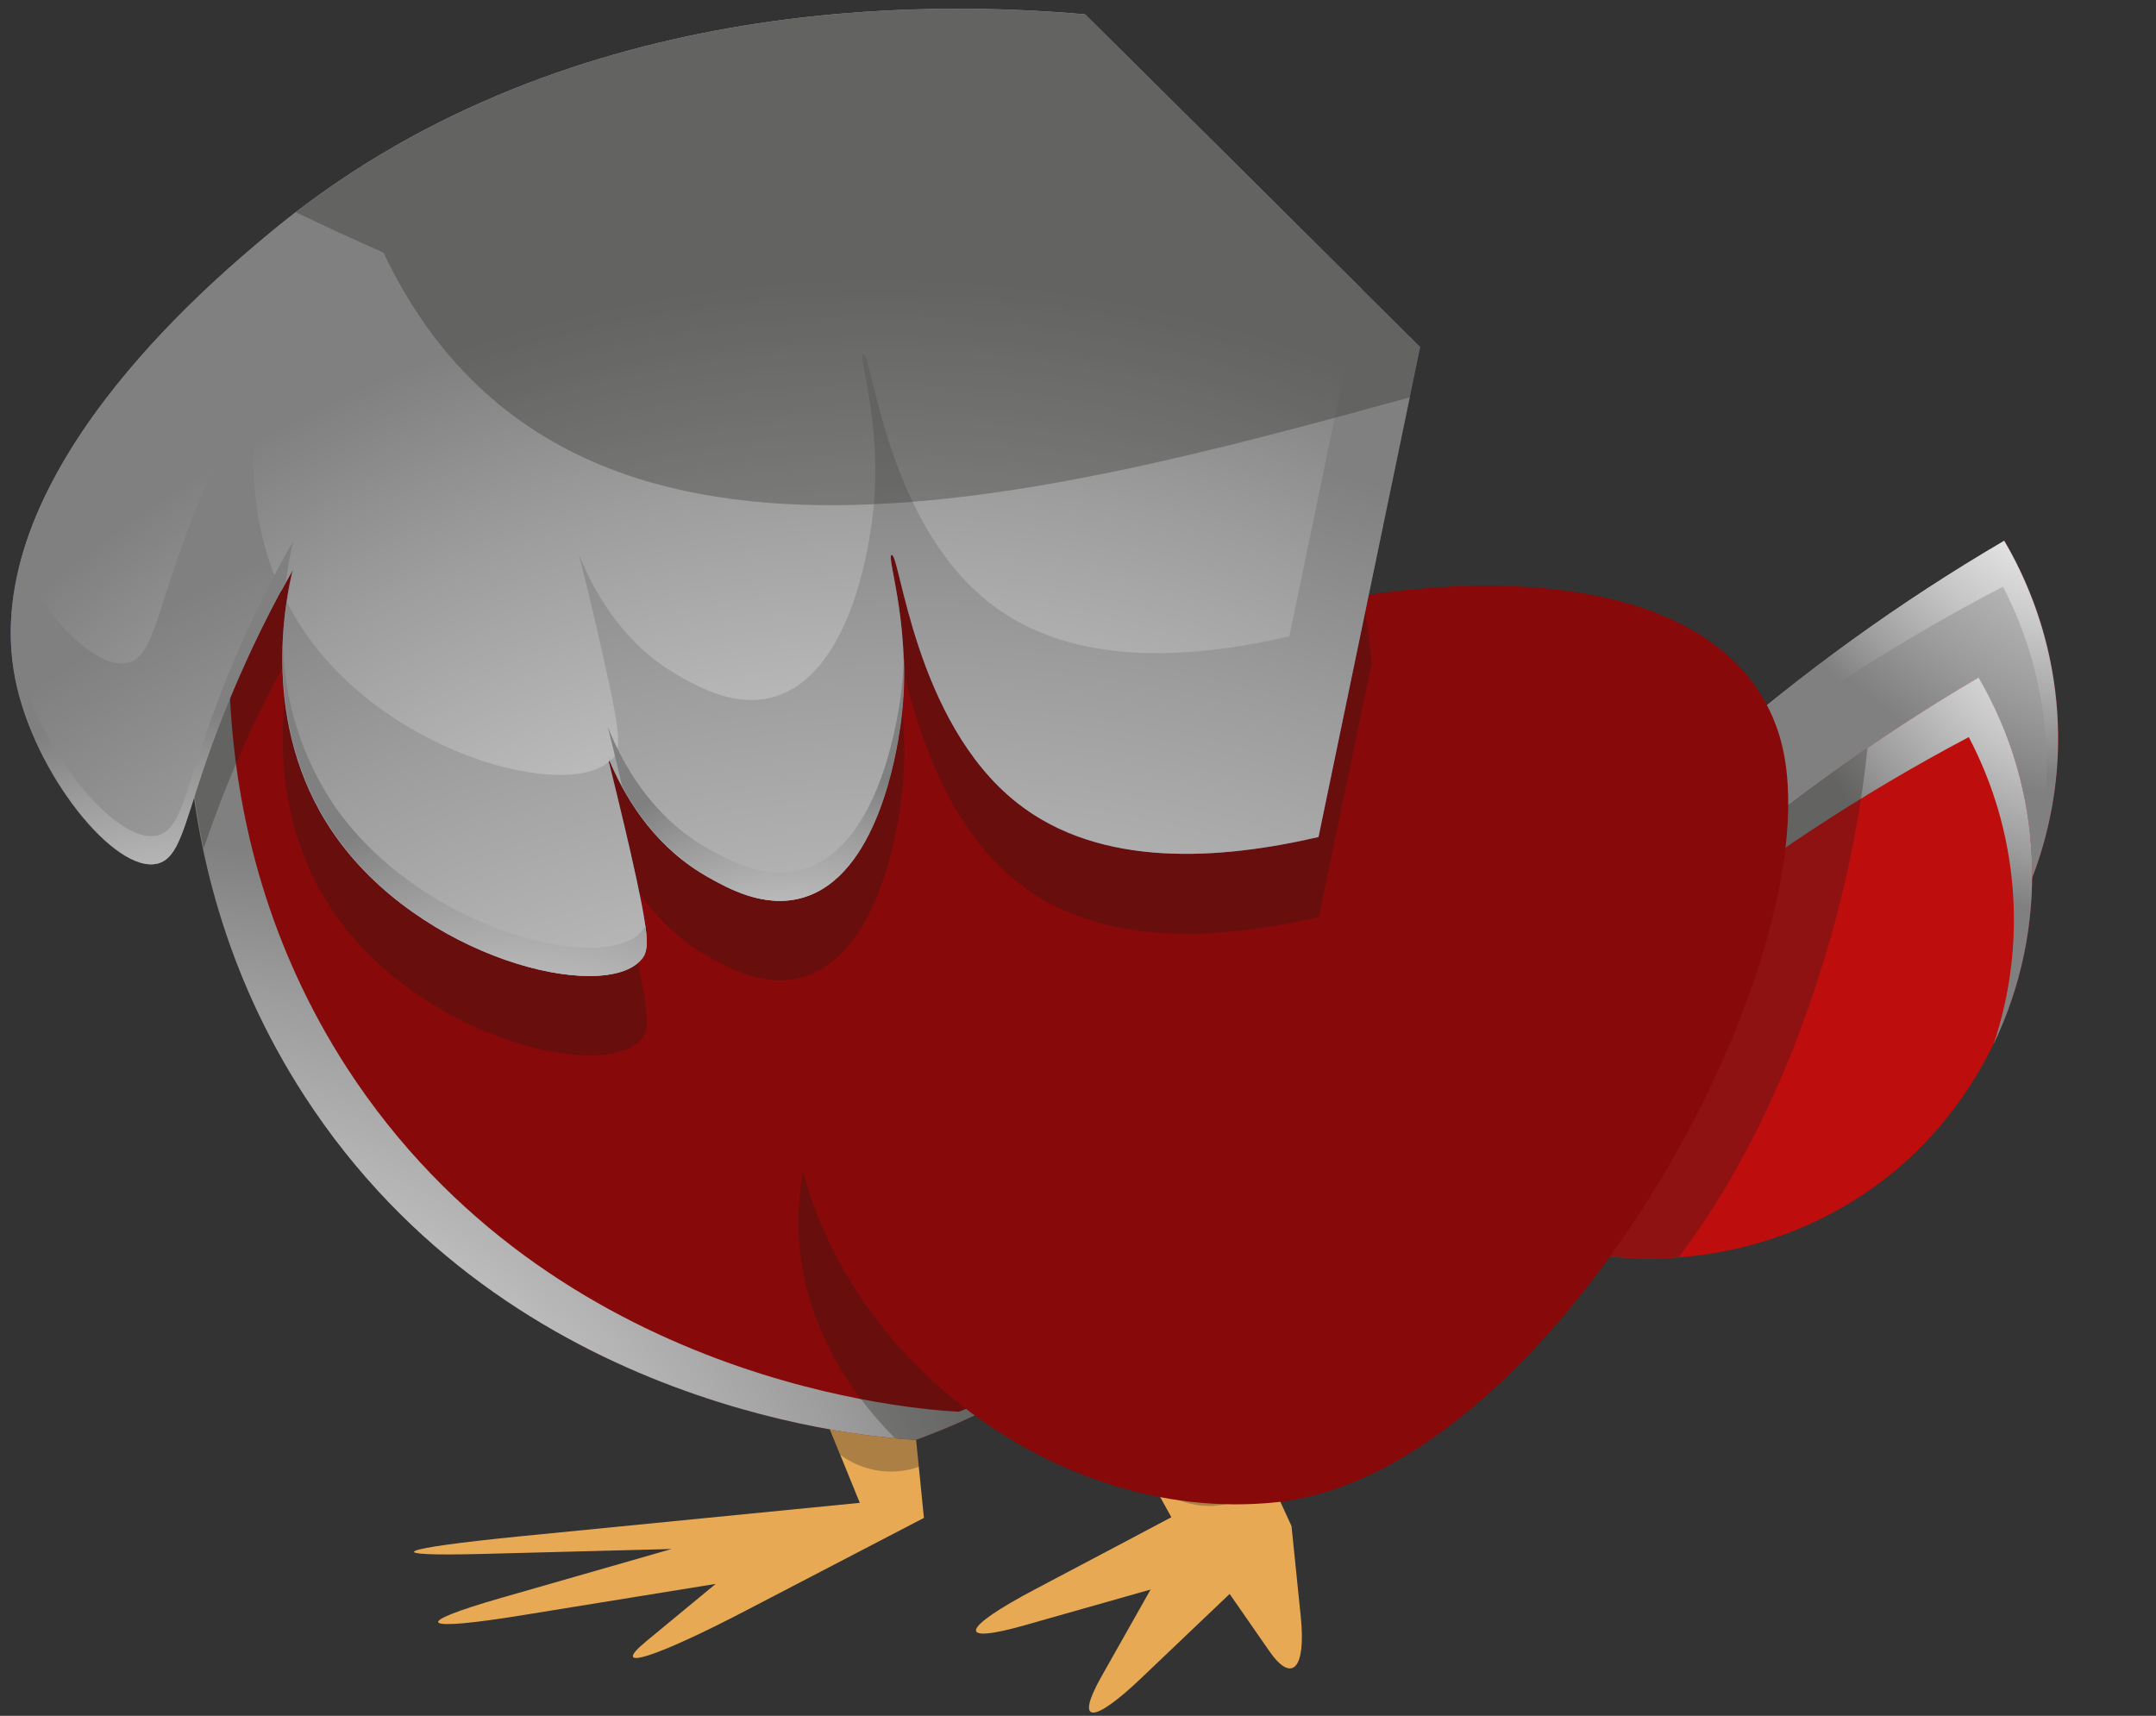 <svg width="196" height="156" viewBox="0 0 196 156" fill="none" xmlns="http://www.w3.org/2000/svg">
<rect x="0" y="0" width="196" height="156" fill="#333333" stroke="none"/>
<path d="M106.486 137.943C106.486 137.943 100.965 140.879 94.134 144.477C87.304 148.075 86.894 149.555 93.172 147.76L104.601 144.517C104.601 144.517 102.613 148.036 100.152 152.39C97.691 156.743 99.3 156.814 103.733 152.586L111.786 144.918L115.43 150.169C117.465 153.074 118.719 151.689 118.262 147.091L117.41 138.746L109.436 121.425L100.357 126.865L106.486 137.943Z" fill="#E8A955"/>
<g style="mix-blend-mode:overlay" opacity="0.3">
<path d="M109.436 121.48L100.358 126.92L105.09 135.407C108.963 137.643 112.031 137.415 115.541 134.62L109.436 121.48Z" fill="#1D1D1B"/>
</g>
<path d="M78.164 136.636L47.404 139.667C35.936 140.808 34.335 141.525 43.847 141.281L61.057 140.832L45.661 145.249C37.174 147.681 38.057 148.398 47.664 146.823L65.063 144.005L58.754 149.217C55.267 152.098 59.495 150.791 68.218 146.217L83.993 138.005L82.171 119.787L72.943 123.826L78.164 136.636Z" fill="#E8A955"/>
<g style="mix-blend-mode:overlay" opacity="0.3">
<path d="M82.177 119.787L72.949 123.826L76.388 132.266C77.401 133.022 78.586 133.517 79.836 133.707C81.087 133.896 82.365 133.775 83.558 133.353L82.177 119.787Z" fill="#1D1D1B"/>
</g>
<path d="M155.514 68.456C163.78 61.198 172.72 54.745 182.214 49.182C186.224 55.997 187.836 63.954 186.792 71.784C185.749 79.614 182.11 86.866 176.457 92.384C164.299 104.037 144.999 105.276 131.058 95.026C138.26 85.342 146.456 76.436 155.514 68.456Z" fill="#BD0D0D"/>
<path style="mix-blend-mode:overlay" d="M155.514 68.456C163.78 61.198 172.72 54.745 182.214 49.182C186.224 55.997 187.836 63.954 186.792 71.784C185.749 79.614 182.11 86.866 176.457 92.384C164.299 104.037 144.999 105.276 131.058 95.026C138.26 85.342 146.456 76.436 155.514 68.456Z" fill="url(#paint0_radial_2042_65)"/>
<path style="mix-blend-mode:overlay" d="M154.466 71.257C163.081 64.42 172.331 58.421 182.09 53.341C184.274 57.567 185.591 62.185 185.962 66.924C186.333 71.663 185.751 76.427 184.25 80.936C186.399 75.848 187.331 70.328 186.972 64.814C186.614 59.3 184.974 53.944 182.184 49.17C172.69 54.733 163.75 61.186 155.484 68.444C149.528 73.694 143.936 79.342 138.746 85.35C143.695 80.338 148.945 75.632 154.466 71.257Z" fill="url(#paint1_radial_2042_65)"/>
<path d="M153.191 80.916C161.438 73.649 170.364 67.188 179.848 61.623C183.857 68.436 185.469 76.39 184.428 84.217C183.388 92.045 179.753 99.296 174.104 104.814C161.94 116.482 142.636 117.711 128.696 107.461C135.904 97.777 144.115 88.88 153.191 80.916Z" fill="#BD0D0D"/>
<path style="mix-blend-mode:overlay" d="M151.464 85.094C160.042 78.213 169.254 72.16 178.978 67.017C181.223 71.282 182.58 75.955 182.967 80.755C183.355 85.556 182.764 90.383 181.231 94.946C183.754 89.705 184.949 83.923 184.712 78.108C184.474 72.294 182.811 66.624 179.869 61.598C170.386 67.163 161.46 73.623 153.213 80.891C144.95 88.153 137.4 96.186 130.665 104.881C137.041 97.724 143.997 91.106 151.464 85.094Z" fill="url(#paint2_radial_2042_65)"/>
<g style="mix-blend-mode:overlay" opacity="0.3">
<path d="M152.624 114.278C154.18 112.23 155.61 110.089 156.908 107.868C163.685 96.51 168.396 81.475 169.768 68.006C163.979 71.967 158.436 76.275 153.171 80.908C144.094 88.872 135.884 97.769 128.675 107.452C135.581 112.528 144.083 114.952 152.624 114.278Z" fill="#1D1D1B"/>
</g>
<path d="M18.244 48.821C17.235 53.977 13.22 77.297 27.709 99.641C46.457 128.574 79.884 130.739 83.315 130.904C90.808 128.11 101.668 122.701 110.171 112.009C129.455 87.8 132.492 41.861 104.381 22.769C79.678 6.015 37.844 14.644 18.244 48.821Z" fill="#870909"/>
<path style="mix-blend-mode:overlay" d="M87.162 128.353C83.723 128.18 50.305 125.991 31.541 97.089C17.084 74.73 21.09 51.426 22.076 46.261C27.067 37.502 33.922 29.942 42.157 24.114C32.206 30.19 23.966 38.691 18.211 48.82C17.202 53.977 13.187 77.296 27.676 99.64C46.424 128.573 79.85 130.738 83.281 130.904C88.777 128.887 93.981 126.153 98.756 122.771C95.072 124.984 91.191 126.852 87.162 128.353Z" fill="url(#paint3_radial_2042_65)"/>
<g style="mix-blend-mode:overlay" opacity="0.3">
<path d="M110.146 112.033C115.822 104.674 119.95 96.247 122.285 87.257C109.586 81.58 91.871 81.974 81.673 90.902C78.507 93.729 76.047 97.256 74.49 101.201C72.933 105.146 72.322 109.4 72.705 113.623C73.368 120.04 76.649 126.039 81.381 130.779C82.288 130.865 82.959 130.897 83.298 130.912C90.783 128.11 101.644 122.701 110.146 112.033Z" fill="#1D1D1B"/>
</g>
<path d="M83.277 71.454C79.311 75.151 76.23 79.763 74.279 84.922C72.328 90.08 71.561 95.643 72.04 101.165C74.017 121.566 95.008 138.847 116.128 136.571C141.655 133.801 167.777 85.355 161.67 66.581C154.188 43.708 102.776 53.586 83.277 71.454Z" fill="#870909"/>
<g style="mix-blend-mode:overlay" opacity="0.3">
<path d="M119.902 83.374C121.48 75.659 123.113 67.959 124.706 60.244C123.263 45.285 116.937 31.342 104.357 22.784C79.677 6.014 37.843 14.643 18.243 48.82C16.481 58.194 16.57 67.822 18.504 77.163C20.637 70.842 23.371 64.739 26.667 58.937C25.989 61.732 23.623 73.108 30.303 82.894C38.135 94.381 54.904 98.451 58.319 94.468C59.107 93.57 59.107 92.389 57.333 84.579C56.607 81.391 55.905 78.478 55.251 75.864C56.828 79.8 59.596 84.288 64.439 86.996C66.23 87.996 69.519 89.823 72.95 88.838C79.796 86.909 81.507 75.572 81.838 73.407C83.14 64.747 80.561 57.827 81.089 57.661C81.878 57.457 83.14 72.833 92.51 80.217C100.105 86.264 111.021 85.421 119.902 83.374Z" fill="#1D1D1B"/>
</g>
<path d="M24.253 21.406C19.008 25.799 -2.201 43.561 1.38 61.716C3.084 70.329 10.458 79.478 14.299 78.517C16.2 78.037 16.666 75.234 18.44 69.998C20.575 63.659 23.317 57.54 26.627 51.725C25.949 54.512 23.583 65.897 30.263 75.683C38.095 87.169 54.864 91.24 58.279 87.24C59.068 86.351 59.068 85.177 57.293 77.36C55.715 70.518 54.264 64.897 53.152 60.937C53.483 63.369 55.305 74.683 64.399 79.769C66.19 80.776 69.479 82.611 72.91 81.627C79.756 79.69 81.467 68.361 81.799 66.196C83.1 57.535 80.521 50.607 81.049 50.45C81.838 50.237 83.1 65.613 92.47 72.998C100.066 78.997 110.982 78.155 119.863 76.1C122.939 61.257 126.02 46.408 129.107 31.555L98.63 1.298C85.017 0.118 50.841 -0.874 24.253 21.406Z" fill="#63508D"/>
<path style="mix-blend-mode:overlay" d="M24.253 21.406C19.008 25.799 -2.201 43.561 1.38 61.716C3.084 70.329 10.458 79.478 14.299 78.517C16.2 78.037 16.666 75.234 18.44 69.998C20.575 63.659 23.317 57.54 26.627 51.725C25.949 54.512 23.583 65.897 30.263 75.683C38.095 87.169 54.864 91.24 58.279 87.24C59.068 86.351 59.068 85.177 57.293 77.36C55.715 70.518 54.264 64.897 53.152 60.937C53.483 63.369 55.305 74.683 64.399 79.769C66.19 80.776 69.479 82.611 72.91 81.627C79.756 79.69 81.467 68.361 81.799 66.196C83.1 57.535 80.521 50.607 81.049 50.45C81.838 50.237 83.1 65.613 92.47 72.998C100.066 78.997 110.982 78.155 119.863 76.1C122.939 61.257 126.02 46.408 129.107 31.555L98.63 1.298C85.017 0.118 50.841 -0.874 24.253 21.406Z" fill="url(#paint4_radial_2042_65)"/>
<path style="mix-blend-mode:overlay" d="M117.213 57.859C119.4 47.325 121.588 36.791 123.775 26.257C115.425 17.943 107.057 9.631 98.67 1.323C85.017 0.118 50.842 -0.874 24.253 21.407C20.01 24.958 5.324 37.279 1.767 51.474C4.78 56.851 9.031 60.921 11.658 60.252C13.558 59.78 14.024 56.969 15.814 51.742C17.933 45.4 20.667 39.28 23.978 33.468C23.402 35.901 21.501 44.955 25.555 53.741C25.949 53.041 26.344 52.356 26.683 51.726C26.525 52.348 26.296 53.419 26.091 54.788C26.571 55.694 27.097 56.575 27.669 57.426C35.335 68.668 51.567 72.786 55.416 69.188C55.416 69.007 55.337 68.818 55.298 68.645C55.361 68.81 55.416 68.975 55.487 69.141C55.55 69.078 55.629 69.038 55.692 68.983C56.481 68.094 56.481 66.913 54.699 59.095C53.983 55.904 53.287 52.996 52.608 50.372C54.186 54.308 56.97 58.804 61.813 61.504C63.603 62.512 66.884 64.338 70.331 63.362C77.162 61.425 78.881 50.088 79.196 47.923C80.514 39.263 77.918 32.342 78.471 32.177C79.259 31.98 80.514 47.356 89.876 54.741C97.424 60.748 108.316 59.906 117.213 57.859Z" fill="url(#paint5_radial_2042_65)"/>
<g style="mix-blend-mode:overlay" opacity="0.3">
<path d="M98.671 1.323C85.475 0.165 53.059 -0.803 26.897 19.297C29.484 20.533 32.142 21.769 34.863 22.966C51.032 57.016 93.11 45.75 128.201 36.114C128.508 34.594 128.832 33.083 129.139 31.579L98.671 1.323Z" fill="#1D1D1B"/>
</g>
<path style="mix-blend-mode:overlay" d="M58.319 84.674C54.904 88.674 38.136 84.595 30.303 73.117C27.447 68.821 25.864 63.808 25.737 58.654C25.571 63.456 26.328 69.849 30.303 75.683C38.136 87.17 54.904 91.24 58.319 87.241C58.769 86.721 58.95 86.083 58.666 84.091C58.588 84.306 58.47 84.503 58.319 84.674Z" fill="url(#paint6_radial_2042_65)"/>
<path style="mix-blend-mode:overlay" d="M26.667 49.159C23.353 54.972 20.612 61.091 18.48 67.432C16.721 72.667 16.24 75.47 14.339 75.951C10.498 76.911 3.123 67.77 1.42 59.157C1.235 58.179 1.109 57.19 1.041 56.197C0.932 58.043 1.059 59.895 1.42 61.708C3.123 70.321 10.498 79.47 14.339 78.509C16.24 78.029 16.705 75.226 18.48 69.991C20.477 64.095 22.99 58.386 25.989 52.93C26.141 51.661 26.367 50.401 26.667 49.159Z" fill="url(#paint7_radial_2042_65)"/>
<path style="mix-blend-mode:overlay" d="M81.837 63.63C81.506 65.787 79.794 77.116 72.948 79.053C69.517 80.037 66.228 78.21 64.438 77.203C59.595 74.494 56.835 70.038 55.249 66.078C55.675 67.747 56.109 69.542 56.551 71.448C58.33 74.916 61.067 77.804 64.438 79.769C66.228 80.777 69.517 82.612 72.948 81.627C79.794 79.691 81.506 68.361 81.837 66.196C82.15 64.065 82.263 61.909 82.177 59.756C82.133 61.052 82.02 62.346 81.837 63.63Z" fill="url(#paint8_radial_2042_65)"/>
<defs>
<radialGradient id="paint0_radial_2042_65" cx="0" cy="0" r="1" gradientUnits="userSpaceOnUse" gradientTransform="translate(202.585 23.836) rotate(23.978) scale(51.299 51.206)">
<stop stop-color="white"/>
<stop offset="0.14" stop-color="#F8F8F8"/>
<stop offset="0.34" stop-color="#E5E5E5"/>
<stop offset="0.58" stop-color="#C6C6C6"/>
<stop offset="0.85" stop-color="#9C9C9C"/>
<stop offset="1" stop-color="#808080"/>
</radialGradient>
<radialGradient id="paint1_radial_2042_65" cx="0" cy="0" r="1" gradientUnits="userSpaceOnUse" gradientTransform="translate(188.495 40.103) rotate(23.978) scale(30.492 30.437)">
<stop stop-color="white"/>
<stop offset="0.14" stop-color="#F8F8F8"/>
<stop offset="0.34" stop-color="#E5E5E5"/>
<stop offset="0.58" stop-color="#C6C6C6"/>
<stop offset="0.85" stop-color="#9C9C9C"/>
<stop offset="1" stop-color="#808080"/>
</radialGradient>
<radialGradient id="paint2_radial_2042_65" cx="0" cy="0" r="1" gradientUnits="userSpaceOnUse" gradientTransform="translate(191.617 51.933) rotate(23.978) scale(31.549 31.492)">
<stop stop-color="white"/>
<stop offset="0.14" stop-color="#F8F8F8"/>
<stop offset="0.34" stop-color="#E5E5E5"/>
<stop offset="0.58" stop-color="#C6C6C6"/>
<stop offset="0.85" stop-color="#9C9C9C"/>
<stop offset="1" stop-color="#808080"/>
</radialGradient>
<radialGradient id="paint3_radial_2042_65" cx="0" cy="0" r="1" gradientUnits="userSpaceOnUse" gradientTransform="translate(11.01 161.191) scale(85.064 84.91)">
<stop stop-color="white"/>
<stop offset="0.14" stop-color="#F8F8F8"/>
<stop offset="0.34" stop-color="#E5E5E5"/>
<stop offset="0.58" stop-color="#C6C6C6"/>
<stop offset="0.85" stop-color="#9C9C9C"/>
<stop offset="1" stop-color="#808080"/>
</radialGradient>
<radialGradient id="paint4_radial_2042_65" cx="0" cy="0" r="1" gradientUnits="userSpaceOnUse" gradientTransform="translate(83.384 179.945) scale(142.437 142.179)">
<stop stop-color="white"/>
<stop offset="0.14" stop-color="#F8F8F8"/>
<stop offset="0.34" stop-color="#E5E5E5"/>
<stop offset="0.58" stop-color="#C6C6C6"/>
<stop offset="0.85" stop-color="#9C9C9C"/>
<stop offset="1" stop-color="#808080"/>
</radialGradient>
<radialGradient id="paint5_radial_2042_65" cx="0" cy="0" r="1" gradientUnits="userSpaceOnUse" gradientTransform="translate(80.206 142.698) scale(117.749 117.536)">
<stop stop-color="white"/>
<stop offset="0.14" stop-color="#F8F8F8"/>
<stop offset="0.34" stop-color="#E5E5E5"/>
<stop offset="0.58" stop-color="#C6C6C6"/>
<stop offset="0.85" stop-color="#9C9C9C"/>
<stop offset="1" stop-color="#808080"/>
</radialGradient>
<radialGradient id="paint6_radial_2042_65" cx="0" cy="0" r="1" gradientUnits="userSpaceOnUse" gradientTransform="translate(46.985 119.945) scale(46.582 46.498)">
<stop stop-color="white"/>
<stop offset="0.14" stop-color="#F8F8F8"/>
<stop offset="0.34" stop-color="#E5E5E5"/>
<stop offset="0.58" stop-color="#C6C6C6"/>
<stop offset="0.85" stop-color="#9C9C9C"/>
<stop offset="1" stop-color="#808080"/>
</radialGradient>
<radialGradient id="paint7_radial_2042_65" cx="0" cy="0" r="1" gradientUnits="userSpaceOnUse" gradientTransform="translate(17.502 109.112) scale(44.492 44.412)">
<stop stop-color="white"/>
<stop offset="0.14" stop-color="#F8F8F8"/>
<stop offset="0.34" stop-color="#E5E5E5"/>
<stop offset="0.58" stop-color="#C6C6C6"/>
<stop offset="0.85" stop-color="#9C9C9C"/>
<stop offset="1" stop-color="#808080"/>
</radialGradient>
<radialGradient id="paint8_radial_2042_65" cx="0" cy="0" r="1" gradientUnits="userSpaceOnUse" gradientTransform="translate(72.578 104.884) scale(34.767 34.704)">
<stop stop-color="white"/>
<stop offset="0.14" stop-color="#F8F8F8"/>
<stop offset="0.34" stop-color="#E5E5E5"/>
<stop offset="0.58" stop-color="#C6C6C6"/>
<stop offset="0.85" stop-color="#9C9C9C"/>
<stop offset="1" stop-color="#808080"/>
</radialGradient>
</defs>
</svg>

